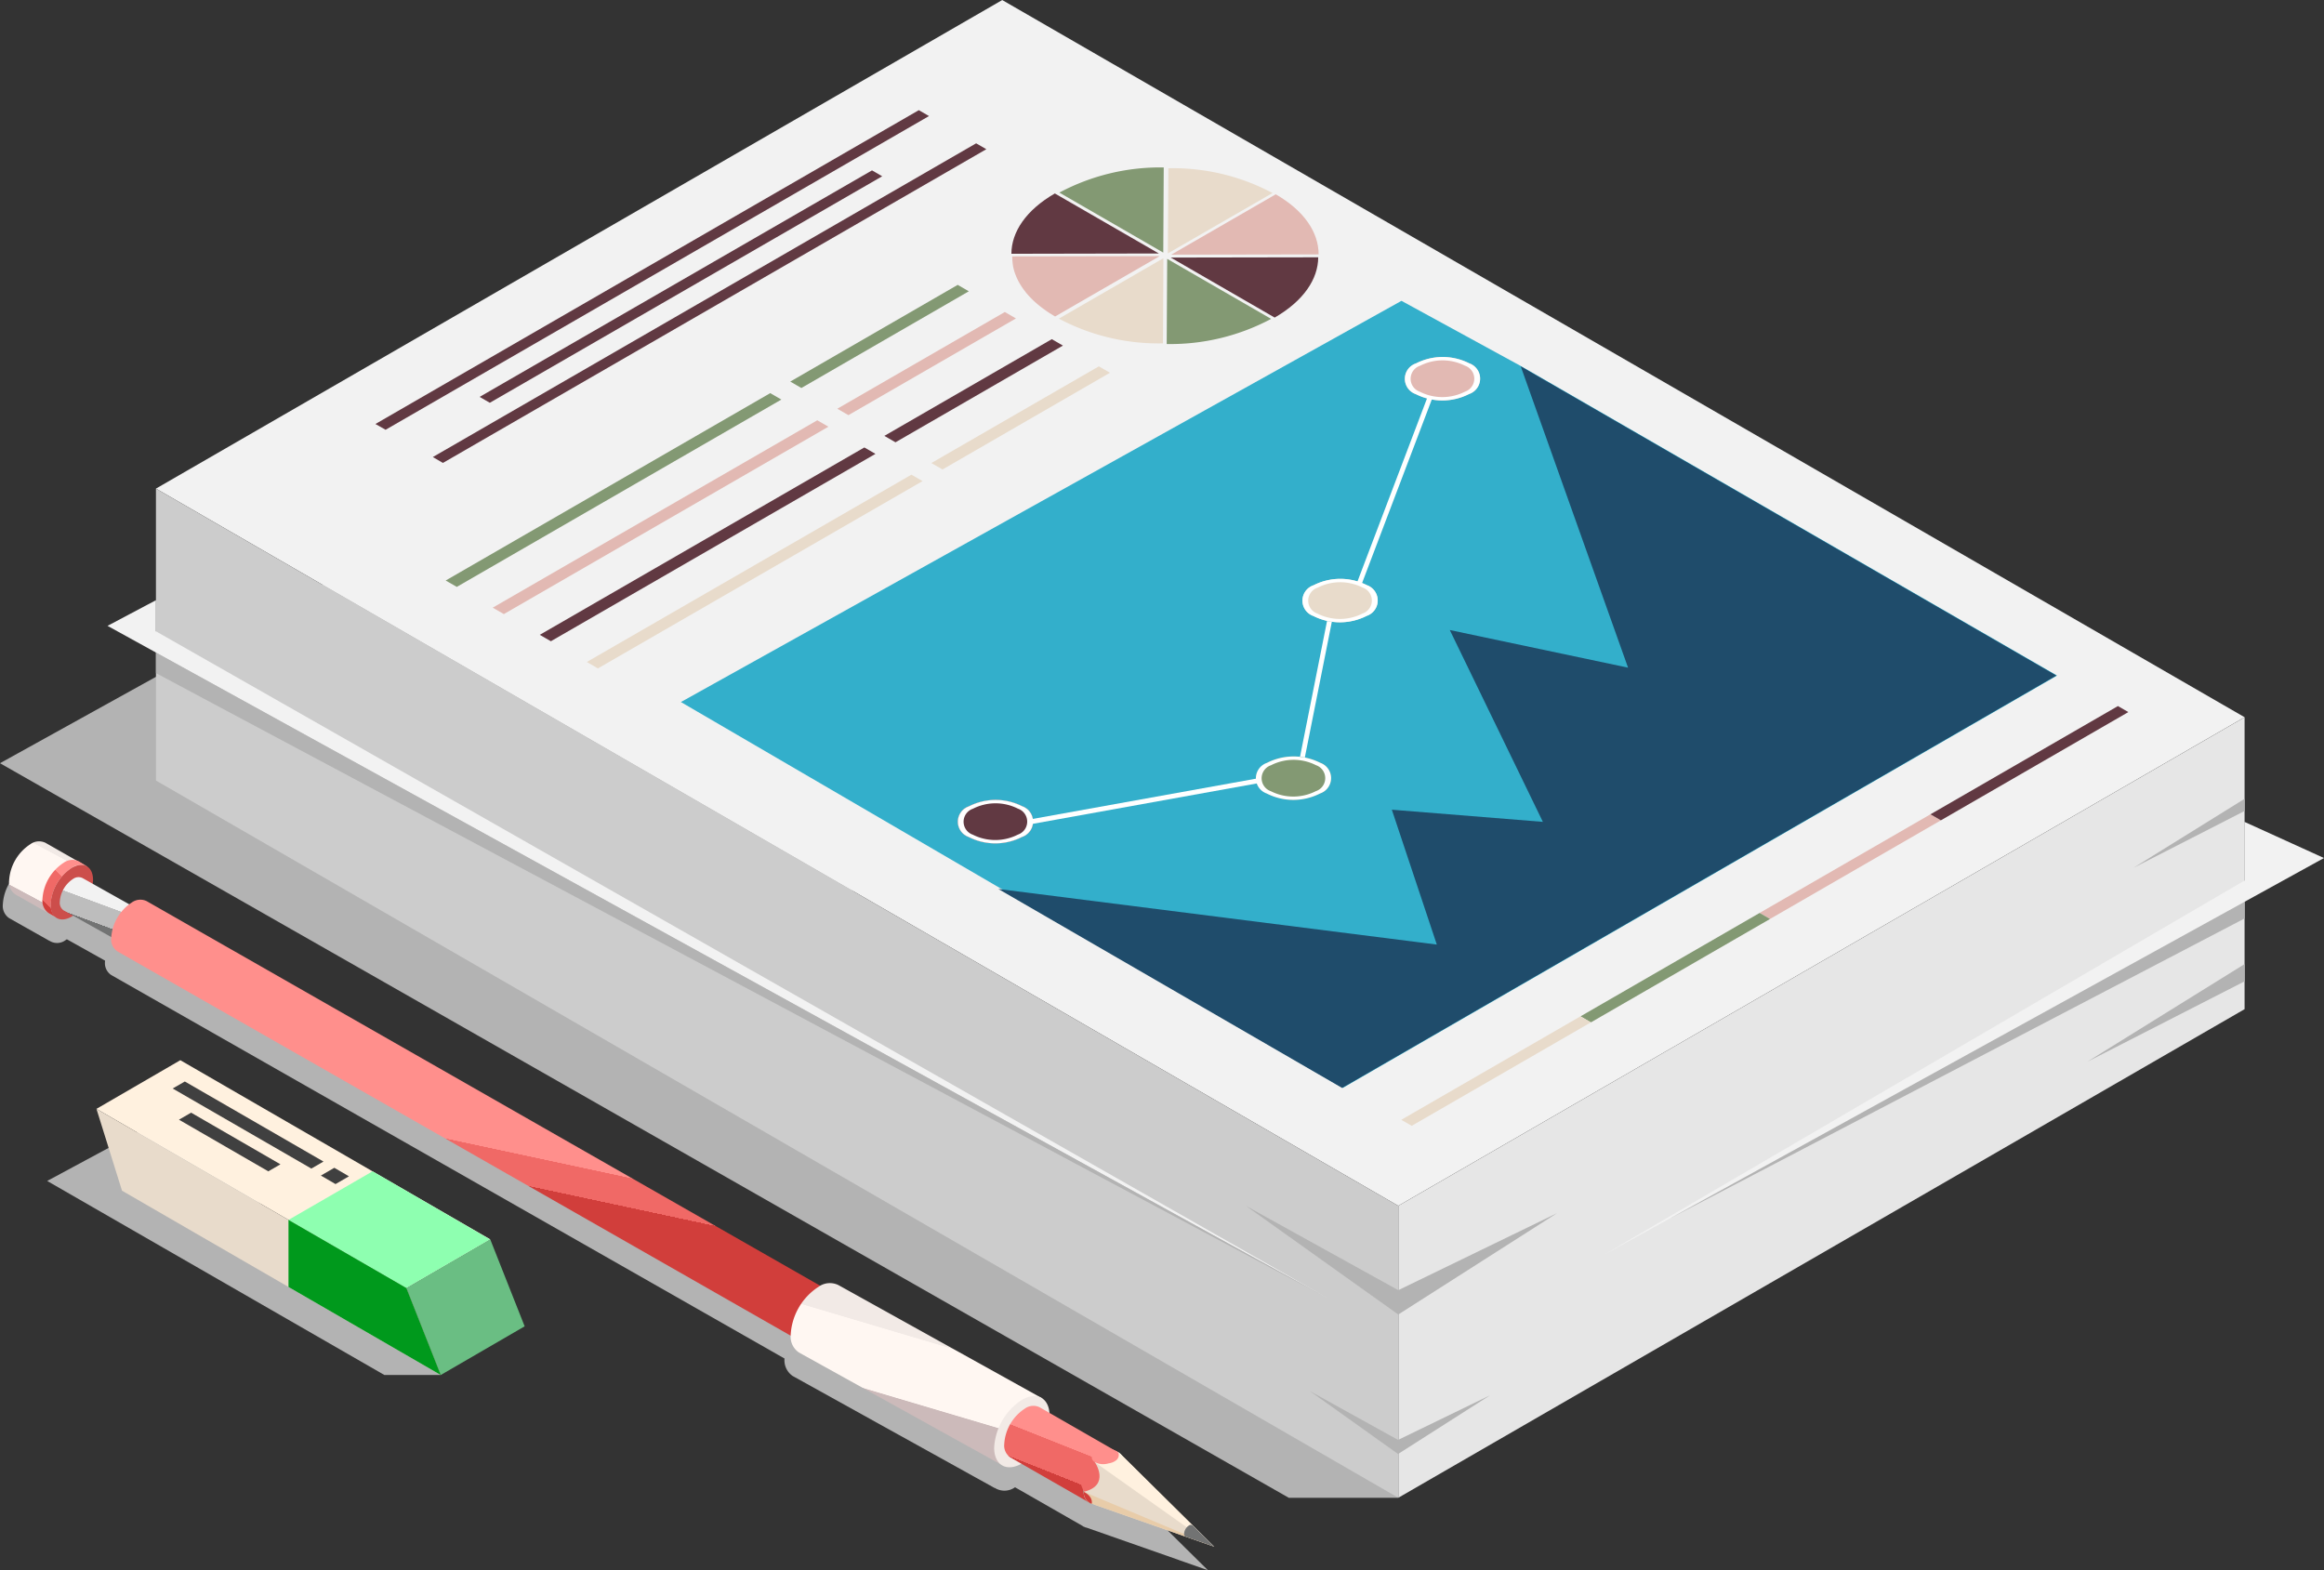 <svg xmlns="http://www.w3.org/2000/svg" xmlns:xlink="http://www.w3.org/1999/xlink" id="Group_248" data-name="Group 248" width="161" height="108.793" viewBox="0 0 161 108.793"><rect x="0" y="0" width="161" height="108.793" fill="#333333" stroke="none"/><defs><linearGradient id="linear-gradient" x1="0.634" y1="0.119" x2="0.256" y2="0.803" gradientUnits="objectBoundingBox"><stop offset="0.087" stop-color="#f2eae6"></stop><stop offset="0.095" stop-color="#fff7f2"></stop><stop offset="0.889" stop-color="#fff7f2"></stop><stop offset="0.898" stop-color="#ccbaba"></stop></linearGradient><linearGradient id="linear-gradient-2" x1="0.743" y1="-0.015" x2="0.06" y2="0.895" gradientUnits="objectBoundingBox"><stop offset="0.369" stop-color="#ff8f8c"></stop><stop offset="0.375" stop-color="#f06966"></stop><stop offset="0.889" stop-color="#f06966"></stop><stop offset="0.89" stop-color="#d13e3b"></stop></linearGradient><linearGradient id="linear-gradient-3" x1="0.582" y1="0.22" x2="0.351" y2="0.724" gradientUnits="objectBoundingBox"><stop offset="0.369" stop-color="#f2f2f2"></stop><stop offset="0.379" stop-color="#bdbdbd"></stop><stop offset="0.889" stop-color="#bdbdbd"></stop><stop offset="0.894" stop-color="#727373"></stop></linearGradient><linearGradient id="linear-gradient-4" x1="0.512" y1="0.448" x2="0.479" y2="0.541" xlink:href="#linear-gradient-2"></linearGradient><linearGradient id="linear-gradient-5" x1="0.557" y1="0.286" x2="0.398" y2="0.672" xlink:href="#linear-gradient"></linearGradient><linearGradient id="linear-gradient-6" x1="0.589" y1="0.207" x2="0.339" y2="0.733" xlink:href="#linear-gradient-2"></linearGradient></defs><g id="Group_236" data-name="Group 236" transform="translate(0 0)"><path id="Path_1114" data-name="Path 1114" d="M148.009,118.1h-7.585L51.141,67.208,85.275,48.3Z" transform="translate(-51.141 -14.332)" fill="#b3b3b3" style="mix-blend-mode: multiply;isolation: isolate"></path><g id="Group_235" data-name="Group 235" transform="translate(7.449)"><g id="Group_218" data-name="Group 218" transform="translate(3.353)"><path id="Path_1115" data-name="Path 1115" d="M102.163,111.537l58.63-33.85L74.727,28,16.1,61.847Z" transform="translate(-16.097 -27.997)" fill="#f2f2f2"></path><path id="Path_1116" data-name="Path 1116" d="M73.782,40.454l8.309,4.539L119.2,66.416,69.716,94.984,23.863,68.25Z" transform="translate(12.506 -19.612)" fill="#33afcb"></path><path id="Path_1117" data-name="Path 1117" d="M16.1,111.773V91.547L74.727,57.7V77.923Z" transform="translate(69.97 -8.007)" fill="#e6e6e6"></path><path id="Path_1118" data-name="Path 1118" d="M51.141,48.229V68.455l86.066,49.69V97.92Z" transform="translate(-51.14 -14.379)" fill="#ccc"></path></g><path id="Path_1119" data-name="Path 1119" d="M66.124,78.437l-11,5.337L44.564,77.93l10.558,7.53Z" transform="translate(34.297 5.611)" fill="#b3b3b3"></path><path id="Path_1120" data-name="Path 1120" d="M59.828,85.894l-6.373,3.092L47.338,85.6l6.116,4.362Z" transform="translate(35.952 10.773)" fill="#b3b3b3"></path><path id="Path_1121" data-name="Path 1121" d="M23.788,61.075,16.1,65.851l7.691-3.933Z" transform="translate(124.261 -5.733)" fill="#b3b3b3"></path><path id="Path_1122" data-name="Path 1122" d="M26.994,67.919,16.1,74.685l10.9-5.572Z" transform="translate(121.055 -1.127)" fill="#b3b3b3"></path><path id="Path_1123" data-name="Path 1123" d="M138.563,101.168,57.46,55.005V52.851l-3.353,1.777Z" transform="translate(-54.107 -11.268)" fill="#f2f2f2"></path><path id="Path_1124" data-name="Path 1124" d="M135.21,99.71l-81.1-43.265V55.018Z" transform="translate(-50.754 -9.81)" fill="#b3b3b3"></path><path id="Path_1125" data-name="Path 1125" d="M12.808,92.03,57.19,66.1V62.03l5.51,2.506Z" transform="translate(90.85 -5.091)" fill="#f2f2f2"></path><path id="Path_1126" data-name="Path 1126" d="M16.1,87.294l39.839-20.8V65.34Z" transform="translate(92.113 -2.863)" fill="#b3b3b3"></path><g id="Group_219" data-name="Group 219" transform="translate(18.559 7.636)"><path id="Path_1127" data-name="Path 1127" d="M71.277,54.7l37.645-21.735-.706-.408L70.571,54.3Z" transform="translate(-70.571 -32.561)" fill="#613942"></path><path id="Path_1128" data-name="Path 1128" d="M68.9,56.074l37.645-21.735-.706-.407L68.2,55.667Z" transform="translate(-64.223 -31.638)" fill="#613942"></path><path id="Path_1129" data-name="Path 1129" d="M73.217,51.153,100.4,35.46l-.706-.408L72.511,50.745Z" transform="translate(-65.292 -30.884)" fill="#613942"></path></g><g id="Group_229" data-name="Group 229" transform="translate(23.426 11.601)"><g id="Group_220" data-name="Group 220" transform="translate(39.192)"><path id="Path_1130" data-name="Path 1130" d="M56.348,40.864l0,0L63.6,36.681l0,0a14.7,14.7,0,0,0-7.216-1.717Z" transform="translate(-45.51 -34.909)" fill="#e8dbcb"></path><path id="Path_1131" data-name="Path 1131" d="M61.052,40.187l10.211-.02,0,0,.005,0-7.206-4.159C62.061,37.164,61.057,38.678,61.052,40.187Z" transform="translate(-61.052 -34.206)" fill="#613942"></path><path id="Path_1132" data-name="Path 1132" d="M54.454,38.67l7.2,4.158c2-1.154,3.008-2.667,3.017-4.176Z" transform="translate(-43.415 -32.427)" fill="#613942"></path><path id="Path_1133" data-name="Path 1133" d="M56.4,44.616l0,0a14.855,14.855,0,0,0,7.234-1.742l-7.2-4.158,0,0Z" transform="translate(-45.641 -32.382)" fill="#839973"></path><path id="Path_1134" data-name="Path 1134" d="M60.866,42.875a14.723,14.723,0,0,0,7.211,1.713l.032-5.9Z" transform="translate(-57.578 -32.4)" fill="#e8dbcb"></path><path id="Path_1135" data-name="Path 1135" d="M63.986,42.786l0,0,7.244-4.181-.005,0-10.211.018a.492.492,0,0,0,0,.07.552.552,0,0,1,.007.07c0,.072,0,.142.01.212s.012.137.022.209c.012.1.033.191.055.288a3.447,3.447,0,0,0,.187.55v.005a4.153,4.153,0,0,0,.278.542v0a5.2,5.2,0,0,0,.371.527c0,.013.012.025.027.038.045.055.1.117.151.174,0,.008.007.013.015.017.067.075.139.152.211.224s.147.146.226.217.162.142.249.214.174.141.261.207c.139.1.279.206.43.306S63.824,42.692,63.986,42.786Z" transform="translate(-60.957 -32.46)" fill="#e2b9b3"></path><path id="Path_1136" data-name="Path 1136" d="M66.877,38.554a.2.2,0,0,0,.008.07.329.329,0,0,1,0-.07Z" transform="translate(-66.412 -32.493)" fill="#e6e6e6"></path><path id="Path_1137" data-name="Path 1137" d="M54.44,40.226l10.211-.018c.005-1.509-.98-3.017-2.968-4.164Z" transform="translate(-43.369 -34.183)" fill="#e2b9b3"></path><path id="Path_1138" data-name="Path 1138" d="M60.851,36.673l7.2,4.158.032-5.9A14.855,14.855,0,0,0,60.851,36.673Z" transform="translate(-57.53 -34.931)" fill="#839973"></path></g><g id="Group_222" data-name="Group 222" transform="translate(0 8.135)"><g id="Group_221" data-name="Group 221"><path id="Path_1139" data-name="Path 1139" d="M69.69,46.938l11.6-6.7-.77-.445-11.6,6.7Z" transform="translate(-45.048 -39.793)" fill="#839973"></path><path id="Path_1140" data-name="Path 1140" d="M77.456,57.7,99.941,44.721l-.77-.445L76.686,57.258Z" transform="translate(-76.686 -36.775)" fill="#839973"></path></g></g><g id="Group_224" data-name="Group 224" transform="translate(3.259 10.016)"><g id="Group_223" data-name="Group 223"><path id="Path_1141" data-name="Path 1141" d="M67.742,48.063l11.605-6.7-.77-.445-11.605,6.7Z" transform="translate(-43.1 -40.918)" fill="#e2b9b3"></path><path id="Path_1142" data-name="Path 1142" d="M75.508,58.828,97.993,45.846l-.77-.445L74.738,58.383Z" transform="translate(-74.738 -37.9)" fill="#e2b9b3"></path></g></g><g id="Group_226" data-name="Group 226" transform="translate(6.519 11.898)"><g id="Group_225" data-name="Group 225"><path id="Path_1143" data-name="Path 1143" d="M65.794,49.187l11.6-6.7-.77-.445-11.6,6.7Z" transform="translate(-41.152 -42.043)" fill="#613942"></path><path id="Path_1144" data-name="Path 1144" d="M73.56,59.952,96.045,46.971l-.77-.445L72.79,59.508Z" transform="translate(-72.79 -39.025)" fill="#613942"></path></g></g><g id="Group_228" data-name="Group 228" transform="translate(9.778 13.78)"><g id="Group_227" data-name="Group 227"><path id="Path_1145" data-name="Path 1145" d="M63.846,50.312l11.6-6.7-.77-.445-11.605,6.7Z" transform="translate(-39.204 -43.167)" fill="#e8dbcb"></path><path id="Path_1146" data-name="Path 1146" d="M71.612,61.077,94.1,48.1l-.77-.445L70.842,60.632Z" transform="translate(-70.842 -40.15)" fill="#e8dbcb"></path></g></g></g><g id="Group_230" data-name="Group 230" transform="translate(89.628 48.918)"><path id="Path_1147" data-name="Path 1147" d="M28.673,68.551l.722.417L41.23,62.135l-.722-.417Z" transform="translate(-3.85 -54.219)" fill="#e2b9b3"></path><path id="Path_1148" data-name="Path 1148" d="M35.747,72.966l.722.417,12.409-7.164-.722-.417Z" transform="translate(-23.332 -51.47)" fill="#839973"></path><path id="Path_1149" data-name="Path 1149" d="M43.164,77.252l.722.417L56.3,70.5l-.722-.417Z" transform="translate(-43.164 -48.588)" fill="#e8dbcb"></path><path id="Path_1150" data-name="Path 1150" d="M20.91,64.735l.722.417,12.988-7.5-.722-.417Z" transform="translate(15.749 -57.236)" fill="#613942"></path></g><path id="Path_1151" data-name="Path 1151" d="M97.189,64.59,60.083,43.167l7.435,20.876-12.35-2.608,6.449,13.291-10.464-.843,3.116,9.344L23.891,79.375,47.708,93.158Z" transform="translate(37.82 -17.786)" fill="#1f4c6b"></path><g id="Group_234" data-name="Group 234" transform="translate(58.904 24.734)"><path id="Path_1152" data-name="Path 1152" d="M67.031,61.567a4.084,4.084,0,0,1,3.687-.01,1.126,1.126,0,0,1-.012,2.133,4.069,4.069,0,0,1-3.687,0A1.122,1.122,0,0,1,67.031,61.567Zm3.391,1.959a.95.95,0,0,0,.005-1.8,3.44,3.44,0,0,0-3.112.005.95.95,0,0,0-.01,1.8A3.455,3.455,0,0,0,70.422,63.526Z" transform="translate(-66.262 -30.436)" fill="#fff"></path><path id="Path_1153" data-name="Path 1153" d="M67.031,61.567a4.084,4.084,0,0,1,3.687-.01,1.126,1.126,0,0,1-.012,2.133,4.069,4.069,0,0,1-3.687,0A1.122,1.122,0,0,1,67.031,61.567Z" transform="translate(-66.262 -30.436)" fill="#613942"></path><path id="Path_1154" data-name="Path 1154" d="M67.031,61.567a4.084,4.084,0,0,1,3.687-.01,1.126,1.126,0,0,1-.012,2.133,4.069,4.069,0,0,1-3.687,0A1.122,1.122,0,0,1,67.031,61.567Zm3.391,1.959a.95.95,0,0,0,.005-1.8,3.44,3.44,0,0,0-3.112.005.95.95,0,0,0-.01,1.8A3.455,3.455,0,0,0,70.422,63.526Z" transform="translate(-66.262 -30.436)" fill="#fff"></path><path id="Path_1155" data-name="Path 1155" d="M54.69,59.765a4.079,4.079,0,0,1,3.687-.008,1.125,1.125,0,0,1-.012,2.131,4.069,4.069,0,0,1-3.687,0C53.665,61.306,53.67,60.355,54.69,59.765Z" transform="translate(-33.274 -31.649)" fill="#839973"></path><path id="Path_1156" data-name="Path 1156" d="M54.69,59.767a4.079,4.079,0,0,1,3.687-.008,1.125,1.125,0,0,1-.012,2.131,4.069,4.069,0,0,1-3.687,0A1.122,1.122,0,0,1,54.69,59.767Zm3.391,1.959a.95.95,0,0,0,.005-1.8,3.44,3.44,0,0,0-3.112.005.95.95,0,0,0-.01,1.8A3.45,3.45,0,0,0,58.081,61.726Z" transform="translate(-33.274 -31.648)" fill="#fff"></path><path id="Path_1157" data-name="Path 1157" d="M52.759,52.413a4.074,4.074,0,0,1,3.687-.01,1.125,1.125,0,0,1-.012,2.131,4.074,4.074,0,0,1-3.687.005A1.122,1.122,0,0,1,52.759,52.413Z" transform="translate(-28.113 -36.598)" fill="#e8dbcb"></path><path id="Path_1158" data-name="Path 1158" d="M52.759,52.413a4.074,4.074,0,0,1,3.687-.01,1.125,1.125,0,0,1-.012,2.131,4.074,4.074,0,0,1-3.687.005A1.122,1.122,0,0,1,52.759,52.413Zm3.391,1.957a.95.95,0,0,0,.005-1.8,3.445,3.445,0,0,0-3.112.007.949.949,0,0,0-.01,1.8A3.455,3.455,0,0,0,56.15,54.371Z" transform="translate(-28.113 -36.598)" fill="#fff"></path><path id="Path_1159" data-name="Path 1159" d="M48.52,43.226a4.079,4.079,0,0,1,3.687-.01,1.125,1.125,0,0,1-.012,2.131,4.069,4.069,0,0,1-3.687.005A1.122,1.122,0,0,1,48.52,43.226Z" transform="translate(-16.78 -42.781)" fill="#e2b9b3"></path><path id="Path_1160" data-name="Path 1160" d="M48.52,43.226a4.079,4.079,0,0,1,3.687-.01,1.125,1.125,0,0,1-.012,2.131,4.069,4.069,0,0,1-3.687.005A1.122,1.122,0,0,1,48.52,43.226Zm3.391,1.957a.949.949,0,0,0,.005-1.8,3.44,3.44,0,0,0-3.112.005.949.949,0,0,0-.01,1.8A3.45,3.45,0,0,0,51.912,45.184Z" transform="translate(-16.78 -42.781)" fill="#fff"></path><g id="Group_231" data-name="Group 231" transform="translate(27.648 2.688)"><rect id="Rectangle_76" data-name="Rectangle 76" width="0.337" height="13.875" transform="translate(0.315 13.09) rotate(-159.201)" fill="#fff"></rect></g><g id="Group_232" data-name="Group 232" transform="translate(23.712 18.286)"><rect id="Rectangle_77" data-name="Rectangle 77" width="0.337" height="9.582" transform="translate(0.33 9.463) rotate(-168.75)" fill="#fff"></rect></g><g id="Group_233" data-name="Group 233" transform="translate(5.057 29.177)"><path id="Path_1161" data-name="Path 1161" d="M56.936,63.4l15.8-2.849-.059-.331-15.8,2.849Z" transform="translate(-56.877 -60.22)" fill="#fff"></path></g></g></g></g><g id="Group_239" data-name="Group 239" transform="translate(3.269 73.453)"><path id="Path_1162" data-name="Path 1162" d="M118.055,92.155h-3.906L90.788,78.711l8.358-4.5Z" transform="translate(-90.788 -70.346)" fill="#b3b3b3" style="mix-blend-mode: multiply;isolation: isolate"></path><g id="Group_238" data-name="Group 238" transform="translate(3.413)"><g id="Group_237" data-name="Group 237"><path id="Path_1163" data-name="Path 1163" d="M110.209,87.683l5.811-3.372L94.552,71.9l-5.811,3.372Z" transform="translate(-88.741 -71.901)" fill="#fff1df"></path><path id="Path_1164" data-name="Path 1164" d="M89.7,88.716,87.316,82.69l5.811-3.372,2.384,6.026Z" transform="translate(-65.847 -66.908)" fill="#6abe83"></path><path id="Path_1165" data-name="Path 1165" d="M90.789,73.916l1.77,5.667,22.082,12.769-2.384-6.026Z" transform="translate(-90.789 -70.544)" fill="#e8dbcb"></path></g><path id="Path_1166" data-name="Path 1166" d="M88.741,79.867,96.9,84.586h0l.8-.468,5-2.9L94.566,76.5Z" transform="translate(-75.437 -68.803)" fill="#8effb0"></path><path id="Path_1167" data-name="Path 1167" d="M90.788,78.514v4.645l10.549,6.1-2.384-6.026Z" transform="translate(-77.484 -67.45)" fill="#00991c"></path><path id="Path_1168" data-name="Path 1168" d="M105.252,78.815l-9.608-5.547.842-.486,9.607,5.547Z" transform="translate(-90.364 -71.308)" fill="#404040"></path><path id="Path_1169" data-name="Path 1169" d="M103.615,78.137l-6.189-3.578.842-.486,6.189,3.578Z" transform="translate(-91.71 -70.439)" fill="#404040"></path><path id="Path_1170" data-name="Path 1170" d="M95.6,77.483l-1.014-.59.931-.538,1.014.59Z" transform="translate(-79.038 -68.902)" fill="#404040"></path></g></g><g id="Group_247" data-name="Group 247" transform="translate(0.197 58.287)"><path id="Path_1171" data-name="Path 1171" d="M59.019,66.55a3.242,3.242,0,0,1,1.471-2.536,1.025,1.025,0,0,1,1.059-.094h0l2.135,1.216a.785.785,0,0,1,.174.069l.479.3-.025-.007.075.042.028.017.033.018,0,.007a1.041,1.041,0,0,1,.388.908,2.067,2.067,0,0,1-.023.266l2.531,1.422c.06-.043.119-.089.181-.125a1,1,0,0,1,1.031-.09h0l46.73,26.63a1.253,1.253,0,0,1,1.186-.03h0l14.04,7.8.047.025.042.023-.005.007a1.273,1.273,0,0,1,.487.989l4.5,2.585a.733.733,0,0,1,.254.146l.005,0,.037.02,0,0,.025.015.035.018-.005.007a.632.632,0,0,1,.141.119l0,0,4.954,4.905,1.476,1.457-2.019-.708-.005-.005-6.374-2.234-.025-.007-.005,0a.179.179,0,0,1-.059-.015.472.472,0,0,1-.05-.025.754.754,0,0,1-.1-.038c-.012-.007-.02-.018-.032-.025l0,0-.038-.025,0,0-4.658-2.667a1.256,1.256,0,0,1-1.412.038l-.007.01-13.983-7.756h0a1.315,1.315,0,0,1-.567-1.211L66.518,71.436h0a.989.989,0,0,1-.423-.92c0-.023.005-.047.005-.07l-2.648-1.482c-.028.018-.057.044-.087.06a.979.979,0,0,1-1.116.045l0,.007L59.456,67.5h0A1.017,1.017,0,0,1,59.019,66.55Z" transform="translate(-59.019 -62.178)" fill="#b3b3b3" style="mix-blend-mode: multiply;isolation: isolate"></path><g id="Group_246" data-name="Group 246" transform="translate(0.433)"><g id="Group_241" data-name="Group 241" transform="translate(0)"><path id="Path_1172" data-name="Path 1172" d="M105.417,65.573a3.237,3.237,0,0,1,1.471-2.536,1.02,1.02,0,0,1,1.059-.092l0,0,2.9,1.653-2.207,3.5-2.789-1.579h0A1.017,1.017,0,0,1,105.417,65.573Z" transform="translate(-105.417 -62.836)" fill="url(#linear-gradient)"></path><g id="Group_240" data-name="Group 240" transform="translate(2.31 1.286)"><path id="Path_1173" data-name="Path 1173" d="M105.484,66.344a1.032,1.032,0,0,0,.432.95l.478.276a1.125,1.125,0,0,1-.336-.888,3.223,3.223,0,0,1,1.467-2.53,1.08,1.08,0,0,1,.967-.146l-.478-.294a1.031,1.031,0,0,0-1.062.094A3.238,3.238,0,0,0,105.484,66.344Z" transform="translate(-105.484 -63.605)" fill="url(#linear-gradient-2)"></path></g><path id="Path_1174" data-name="Path 1174" d="M105.187,66.551c0,.932.658,1.308,1.471.838a3.241,3.241,0,0,0,1.471-2.536c0-.932-.659-1.307-1.471-.838A3.237,3.237,0,0,0,105.187,66.551Z" transform="translate(-102.313 -62.178)" fill="#cc4e4b"></path></g><g id="Group_242" data-name="Group 242" transform="translate(3.512 2.482)"><path id="Path_1175" data-name="Path 1175" d="M103.209,66.032a2.031,2.031,0,0,1,.92-1.588.638.638,0,0,1,.663-.057l0,0,4.029,2.264-1.38,2.193-3.96-2.218h0A.636.636,0,0,1,103.209,66.032Z" transform="translate(-103.209 -64.319)" fill="url(#linear-gradient-3)"></path><path id="Path_1176" data-name="Path 1176" d="M103.065,67.378c0,.584.412.818.92.525a2.03,2.03,0,0,0,.92-1.588c0-.582-.413-.818-.92-.524A2.025,2.025,0,0,0,103.065,67.378Z" transform="translate(-99.051 -63.413)" fill="#9d9d9d"></path></g><g id="Group_243" data-name="Group 243" transform="translate(7.075 4.042)"><path id="Path_1177" data-name="Path 1177" d="M66.949,67.912a3.152,3.152,0,0,1,1.429-2.466,1,1,0,0,1,1.031-.089v0l60.255,34.41-2.145,3.4L67.372,68.832h0A.987.987,0,0,1,66.949,67.912Z" transform="translate(-66.949 -65.252)" fill="url(#linear-gradient-4)"></path><path id="Path_1178" data-name="Path 1178" d="M66.726,88.47c0,.905.639,1.27,1.429.815a3.149,3.149,0,0,0,1.43-2.466c0-.905-.641-1.27-1.43-.815A3.149,3.149,0,0,0,66.726,88.47Z" transform="translate(-6.498 -51.417)" fill="#239d8e"></path></g><g id="Group_244" data-name="Group 244" transform="translate(54.148 30.605)"><path id="Path_1179" data-name="Path 1179" d="M65.878,84.7A4.23,4.23,0,0,1,67.8,81.392a1.339,1.339,0,0,1,1.384-.122h0l14.131,7.852L80.43,93.694,66.447,85.939v0A1.324,1.324,0,0,1,65.878,84.7Z" transform="translate(-65.878 -81.129)" fill="url(#linear-gradient-5)"></path><path id="Path_1180" data-name="Path 1180" d="M65.579,89.382c0,1.218.86,1.706,1.921,1.1a4.233,4.233,0,0,0,1.919-3.313c0-1.216-.86-1.707-1.919-1.094A4.23,4.23,0,0,0,65.579,89.382Z" transform="translate(-51.485 -77.98)" fill="#f2eae6"></path></g><g id="Group_245" data-name="Group 245" transform="translate(68.941 39.109)"><path id="Path_1181" data-name="Path 1181" d="M62.687,88.872a3.152,3.152,0,0,1,1.429-2.466,1,1,0,0,1,1.031-.089v0l5.519,3.17-2.145,3.4-5.411-3.1h0A.989.989,0,0,1,62.687,88.872Z" transform="translate(-62.687 -86.212)" fill="url(#linear-gradient-6)"></path><path id="Path_1182" data-name="Path 1182" d="M62.464,90.758c0,.905.641,1.27,1.43.815a3.149,3.149,0,0,0,1.429-2.466c0-.905-.639-1.271-1.429-.815A3.149,3.149,0,0,0,62.464,90.758Z" transform="translate(-56.971 -84.944)" fill="#239d8e"></path></g><path id="Path_1183" data-name="Path 1183" d="M58.76,90.761a.6.6,0,0,0,.01.136.825.825,0,0,0,.641.862l6.374,2.235.005,0,2.019.708-1.476-1.457L61.4,88.372l-.01-.013c-.253-.31-.7-.356-1.2-.062a2.541,2.541,0,0,0-.647.554A3.131,3.131,0,0,0,58.76,90.761Z" transform="translate(15.68 -45.832)" fill="#e8dbcb"></path><path id="Path_1184" data-name="Path 1184" d="M58.76,89.771a.842.842,0,0,0,.552.838.291.291,0,0,0,.089.023l6.374,2.235.005,0,2.019.708-9.036-3.8v-.005Z" transform="translate(15.69 -44.707)" fill="#e8cca9"></path><path id="Path_1185" data-name="Path 1185" d="M63.827,89.771a.842.842,0,0,0,.552.838c.089-.515-.478-.8-.549-.833Z" transform="translate(10.623 -44.707)" fill="#d13e3b"></path><path id="Path_1186" data-name="Path 1186" d="M58.76,88.853l8.268,5.854L65.553,93.25,60.6,88.344c-.253-.308-.684-.34-1.19-.045A2.541,2.541,0,0,0,58.76,88.853Z" transform="translate(16.462 -45.835)" fill="#fff1df"></path><path id="Path_1187" data-name="Path 1187" d="M58.76,91.761a.238.238,0,0,0,.065.184l.005,0,2.019.708L59.374,91.2l-.005.005a.207.207,0,0,0-.276-.018A.742.742,0,0,0,58.76,91.761Z" transform="translate(22.64 -43.784)" fill="#727373"></path><path id="Path_1188" data-name="Path 1188" d="M62.741,88.429a.66.66,0,0,1,.395-.323,1.275,1.275,0,0,1,.582-.157,2.2,2.2,0,0,1,.534.159c.094.038.268.1.31.2a.474.474,0,0,1-.161.512,1.083,1.083,0,0,1-.524.212,1.253,1.253,0,0,1-1-.112A.416.416,0,0,1,62.741,88.429Z" transform="translate(12.293 -45.936)" fill="#ff8f8c"></path><path id="Path_1189" data-name="Path 1189" d="M64.826,88.548s1.1,1.606-.771,2.046l-.545-1.41Z" transform="translate(10.396 -45.53)" fill="#f06966"></path></g></g></svg>